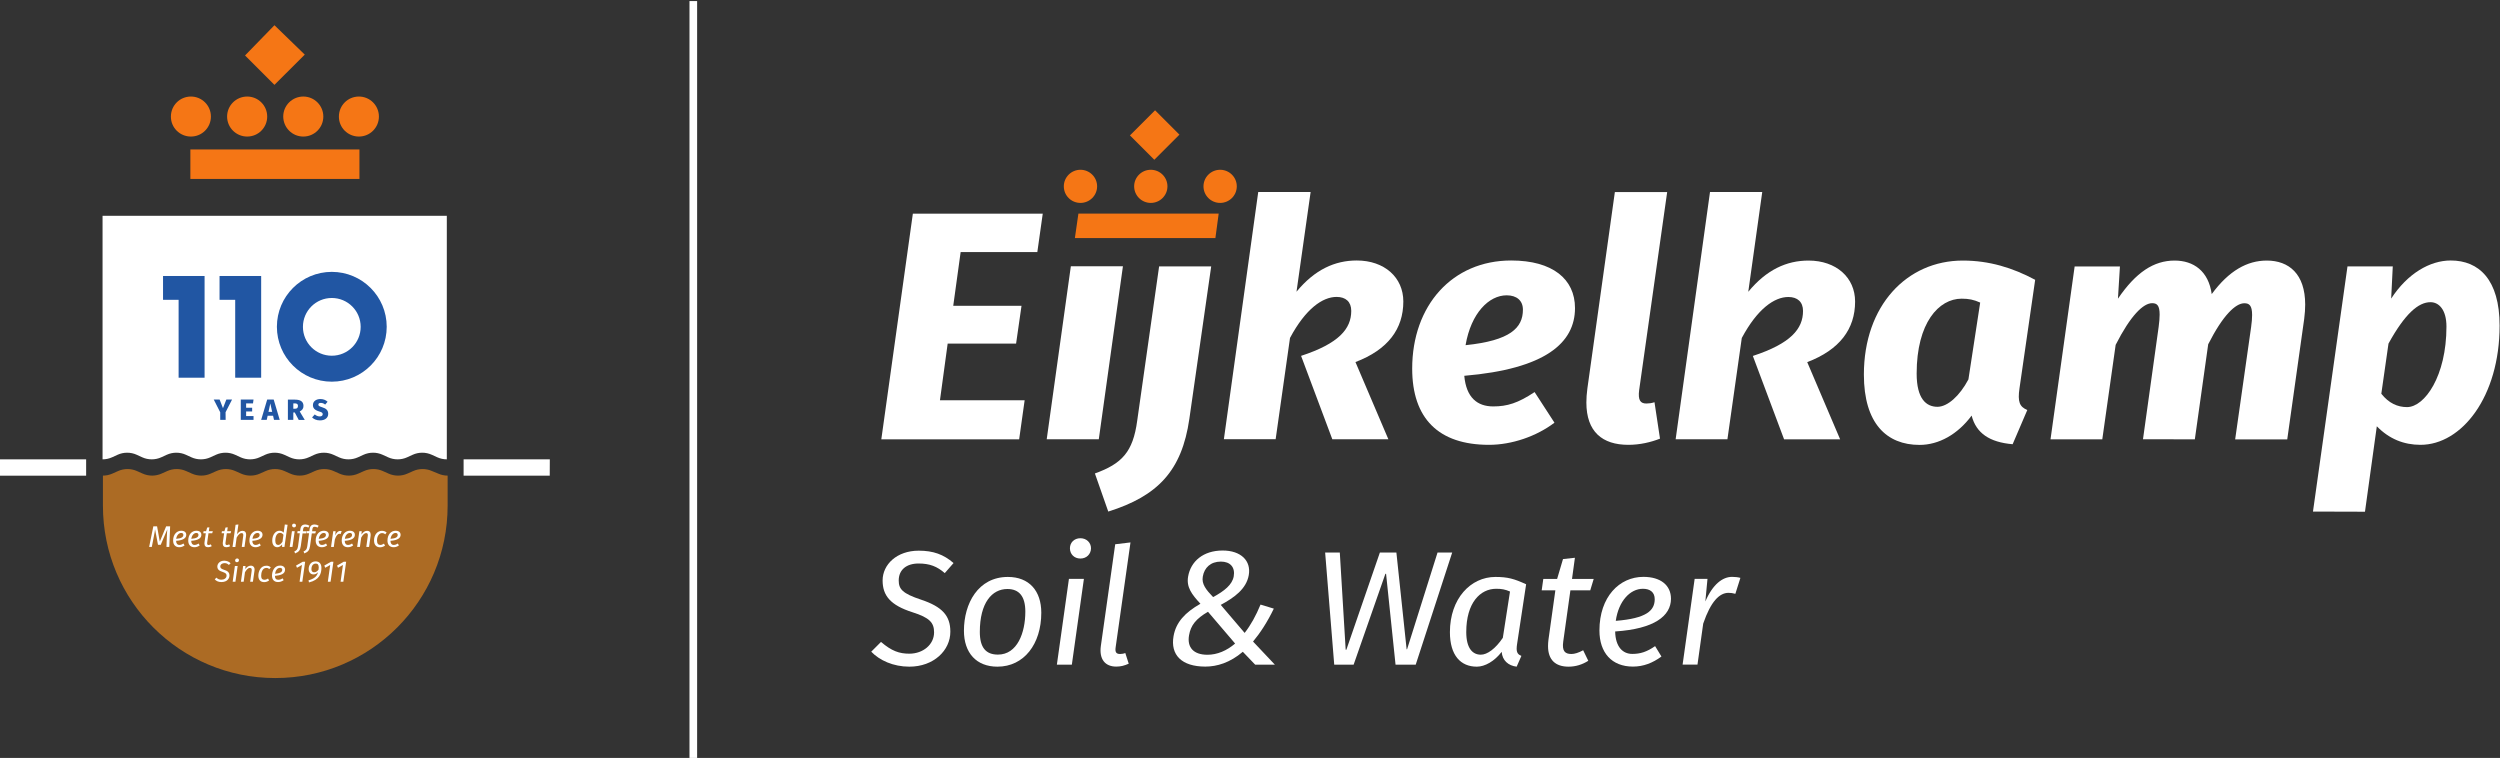 <svg version="1.1" id="svg2" xmlns="http://www.w3.org/2000/svg" x="0" y="0" viewBox="0 0 436.4 132.3" xml:space="preserve"><rect x="0" y="0" width="436.4" height="132.3" fill="#333333" stroke="none"/><style>.st1{fill:#fff}.st2{fill:#f57615}.st3{fill:#2156a3}</style><g id="g10" transform="matrix(1.333 0 0 -1.333 0 755.907)"><g id="g12" transform="scale(.1)"><path id="path14" d="M565.9 5053.8c-7.9 3.6-17.1 3.6-25 0-2.4-1.1-4.8-2.2-7.2-3.2-7.9-3.6-17.1-3.6-25 0-2.4 1.1-4.8 2.2-7.2 3.2-7.9 3.6-17.1 3.6-25 0-2.4-1.1-4.8-2.2-7.2-3.2-7.9-3.6-17.1-3.6-25 0-2.4 1.1-4.8 2.2-7.2 3.2-7.9 3.6-17.1 3.6-25 0-2.4-1.1-4.8-2.2-7.2-3.2-7.9-3.6-17.1-3.6-25 0-2.4 1.1-4.8 2.2-7.2 3.2-7.9 3.6-17.1 3.6-25 0-2.4-1.1-4.8-2.2-7.2-3.2-7.9-3.6-17.1-3.6-25 0-2.4 1.1-4.8 2.2-7.2 3.2-7.9 3.6-17.1 3.6-25 0-2.4-1.1-4.8-2.2-7.2-3.2-7.9-3.6-17.1-3.6-25 0-2.4 1.1-4.8 2.2-7.2 3.2-7.9 3.6-17.1 3.6-25 0-2.4-1.1-4.8-2.2-7.2-3.2-7.9-3.6-17.1-3.6-25 0-2.4 1.1-4.8 2.2-7.2 3.2-7.9 3.6-17.1 3.6-25 0-2.4-1.1-4.8-2.2-7.2-3.2-4-1.8-8.2-2.7-12.5-2.7v-39.4c0-124.7 101.1-225.7 225.7-225.7 124.7 0 225.7 101.1 225.7 225.7v39.4c-4.3 0-8.5.9-12.5 2.7-2.9 1.1-5.3 2.1-7.8 3.2" fill="#ac6b24"/><path id="path16" class="st1" d="M134.3 5388.1v-318.9c4.3 0 8.5.9 12.5 2.7l7.2 3.3c7.9 3.6 17.1 3.6 25 0l7.2-3.3c7.9-3.6 17.1-3.6 25 0l7.2 3.3c7.9 3.6 17.1 3.6 25 0l7.2-3.3c7.9-3.6 17.1-3.6 25 0l7.2 3.3c7.9 3.6 17.1 3.6 25 0l7.2-3.3c7.9-3.6 17.1-3.6 25 0l7.2 3.3c7.9 3.6 17.1 3.6 25 0l7.2-3.3c7.9-3.6 17.1-3.6 25 0l7.2 3.3c7.9 3.6 17.1 3.6 25 0l7.2-3.3c7.9-3.6 17.1-3.6 25 0l7.2 3.3c7.9 3.6 17.1 3.6 25 0l7.2-3.3c7.9-3.6 17.1-3.6 25 0l7.2 3.3c7.9 3.6 17.1 3.6 25 0l7.2-3.3c4-1.8 8.2-2.7 12.5-2.7v318.9H134.3"/><path id="path18" class="st1" d="M218 4954.5l.5 13.8c.1 3.8.5 8.1.6 9h-.1l-8.5-20h-3.6l-3.8 20h-.1c-.1-.9-.7-5.5-1.5-9l-2.7-13.8h-3.5l5.5 27h4.9l3.5-19.7h.2l8.2 19.7h5.2l-1.1-27H218"/><path id="path20" class="st1" d="M230.7 4965.1c7.4.6 9.4 2.5 9.4 5.2 0 1.6-1.1 2.5-2.8 2.5-3.1 0-5.9-3-6.6-7.7zm-.1-2.6c.1-3.8 1.9-5.4 4.1-5.4 1.9 0 3.5.5 5.5 1.9l1.5-2.5c-2.1-1.6-4.4-2.4-6.9-2.4-5.1 0-8.1 3.3-8.1 8.7 0 8.1 4.8 12.9 10.6 12.9 4.1 0 6.6-2 6.6-5.3.1-4.2-3.9-7.3-13.3-7.9"/><path id="path22" class="st1" d="M250.5 4965.1c7.4.6 9.4 2.5 9.4 5.2 0 1.6-1.1 2.5-2.8 2.5-3.1 0-5.9-3-6.6-7.7zm-.1-2.6c.1-3.8 1.9-5.4 4.1-5.4 1.9 0 3.5.5 5.5 1.9l1.5-2.5c-2.1-1.6-4.3-2.4-6.9-2.4-5.1 0-8.1 3.3-8.1 8.7 0 8.1 4.8 12.9 10.6 12.9 4.1 0 6.6-2 6.6-5.3.1-4.2-3.9-7.3-13.3-7.9"/><path id="path24" class="st1" d="M277.3 4955.5c-1.4-.9-3-1.4-4.7-1.4-3.2 0-4.9 1.6-4.9 4.9 0 .5 0 1 .1 1.6l1.7 11.8h-3.3l.4 2.7h3.3l1.4 4.8 2.9.3-.7-5.1h5.2l-.8-2.7H273l-1.7-12.4c-.3-2.2.4-3 1.9-3 .8 0 1.7.3 2.8.9l1.3-2.4"/><path id="path26" class="st1" d="M301.4 4955.5c-1.4-.9-3-1.4-4.8-1.4-3.2 0-4.9 1.6-4.9 4.9 0 .5 0 1 .1 1.6l1.7 11.8h-3.3l.4 2.7h3.3l1.4 4.8 2.9.3-.7-5.1h5.2l-.8-2.7H297l-1.7-12.4c-.3-2.2.4-3 2-3 .8 0 1.7.3 2.8.9l1.3-2.4"/><path id="path28" class="st1" d="M304.5 4954.5l4 29 3.7.4-1.8-12.8c2.2 3.1 4.6 4.5 7.1 4.5 2.9 0 4.8-1.6 4.8-5.1 0-.5 0-1-.1-1.6l-2-14.4h-3.6l1.8 13.6c.1.7.2 1.3.2 1.8 0 2.1-.8 2.7-2.3 2.7-1.8 0-4-1.5-6.4-5.9l-1.7-12.3h-3.7"/><path id="path30" class="st1" d="M330.6 4965.1c7.4.6 9.4 2.5 9.4 5.2 0 1.6-1.1 2.5-2.8 2.5-3.2 0-6-3-6.6-7.7zm-.2-2.6c.1-3.8 1.9-5.4 4.1-5.4 1.9 0 3.5.5 5.5 1.9l1.5-2.5c-2.1-1.6-4.3-2.4-6.8-2.4-5.1 0-8.1 3.3-8.1 8.7 0 8.1 4.8 12.9 10.6 12.9 4.1 0 6.6-2 6.6-5.3 0-4.2-4-7.3-13.4-7.9"/><path id="path32" class="st1" d="M369.9 4961.3l1.3 9.1c-1.6 2-3 2.5-4.7 2.5-3 0-6-3.2-6-10.1 0-4.2 1.7-5.7 3.8-5.7 1.7-.2 3.8 1.4 5.6 4.2zm-.5-6.8v3.2c-1.8-2.3-4-3.6-6.2-3.6-3.8 0-6.7 2.9-6.7 8.6 0 8.1 4.6 13 9.3 13 2.3 0 4-.7 5.7-2.5l1.5 10.7 3.6-.4-4.1-29h-3.1"/><path id="path34" class="st1" d="M385 4980.1c-1.5 0-2.5 1.1-2.5 2.5s1 2.4 2.5 2.4 2.6-1.1 2.6-2.4c0-1.5-1.1-2.5-2.6-2.5zm-5.6-25.6l2.9 20.6h3.6l-2.9-20.6h-3.6"/><path id="path36" class="st1" d="M392.6 4972.4h-3.3l.4 2.8h3.3l.3 2.3c.6 4.7 2.8 6.4 6.7 6.4 1.6 0 3.5-.6 5.2-1.6l-1.4-2.5c-1.3.8-2.6 1.1-3.9 1.1-1.7 0-2.6-.7-3-3.5l-.3-2.4h5l-.8-2.8h-4.6l-2.3-16.6c-.8-5.5-2.6-7.7-7.5-9.6l-1 2.6c3.1 1.3 4.3 2.8 4.9 6.9l2.3 16.9"/><path id="path38" class="st1" d="M404.7 4972.4h-3.3l.4 2.8h3.3l.3 2.3c.6 4.7 2.8 6.4 6.7 6.4 1.6 0 3.5-.6 5.2-1.6l-1.4-2.5c-1.3.8-2.6 1.1-3.9 1.1-1.7 0-2.6-.7-3-3.5l-.3-2.4h5l-.8-2.8h-4.6l-2.3-16.6c-.8-5.5-2.6-7.7-7.5-9.6l-1 2.6c3.1 1.3 4.3 2.8 4.9 6.9l2.3 16.9"/><path id="path40" class="st1" d="M417.4 4965.1c7.4.6 9.4 2.5 9.4 5.2 0 1.6-1.1 2.5-2.8 2.5-3.1 0-5.9-3-6.6-7.7zm-.1-2.6c.1-3.8 1.9-5.4 4.1-5.4 1.9 0 3.5.5 5.5 1.9l1.5-2.5c-2.1-1.6-4.3-2.4-6.9-2.4-5.1 0-8.1 3.3-8.1 8.7 0 8.1 4.8 12.9 10.6 12.9 4.1 0 6.6-2 6.6-5.3.1-4.2-3.9-7.3-13.3-7.9"/><path id="path42" class="st1" d="M433.5 4954.5l2.9 20.6h3.1l-.5-5.5c1.8 4.2 4.2 5.9 6.4 5.9.7 0 1.4-.1 2-.2l-1.2-3.8c-.6.1-1.1.2-1.7.2-2.2 0-4.2-2.1-6-7.4l-1.4-9.9-3.6.1"/><path id="path44" class="st1" d="M451.6 4965.1c7.4.6 9.4 2.5 9.4 5.2 0 1.6-1.1 2.5-2.8 2.5-3.2 0-6-3-6.6-7.7zm-.2-2.6c.1-3.8 1.9-5.4 4.1-5.4 1.9 0 3.5.5 5.5 1.9l1.5-2.5c-2.1-1.6-4.4-2.4-6.9-2.4-5.1 0-8.1 3.3-8.1 8.7 0 8.1 4.8 12.9 10.6 12.9 4.1 0 6.6-2 6.6-5.3.1-4.2-3.8-7.3-13.3-7.9"/><path id="path46" class="st1" d="M471.3 4954.5h-3.6l2.9 20.6h3.1l-.4-4.4c2.3 3.4 4.8 4.9 7.4 4.9 2.9 0 4.7-1.6 4.7-5.1 0-.5 0-1-.1-1.6l-2-14.4h-3.6l1.8 13.6c.1.7.2 1.3.2 1.8 0 2.1-.8 2.7-2.3 2.7-1.8 0-4-1.5-6.4-5.9l-1.7-12.2"/><path id="path48" class="st1" d="M502.8 4958.8l1.4-2.6c-2-1.4-4.3-2.2-6.6-2.2-4.6 0-7.8 3.1-7.8 8.9 0 8.1 4.9 12.7 10.3 12.7 2.5 0 4.4-.7 6.2-2.2l-1.8-2.4c-1.5 1.2-2.6 1.6-4.3 1.6-3.3 0-6.5-3.4-6.5-9.7 0-4.1 1.7-5.8 4.3-5.8 1.5 0 2.9.5 4.8 1.7"/><path id="path50" class="st1" d="M511.4 4965.1c7.4.6 9.4 2.5 9.4 5.2 0 1.6-1.1 2.5-2.8 2.5-3.1 0-5.9-3-6.6-7.7zm-.1-2.6c.1-3.8 1.9-5.4 4.1-5.4 1.9 0 3.5.5 5.5 1.9l1.5-2.5c-2.1-1.6-4.3-2.4-6.9-2.4-5.1 0-8.1 3.3-8.1 8.7 0 8.1 4.8 12.9 10.6 12.9 4.1 0 6.6-2 6.6-5.3.1-4.2-3.9-7.3-13.3-7.9"/><path id="path52" class="st1" d="M302 4933.1l-2.3-2.2c-1.7 1.7-3.5 2.4-5.6 2.4-2.9 0-5.6-1.6-5.6-4.4 0-2 1.1-3.1 5-4.4 3.8-1.2 7-2.8 7-7.4 0-3.4-2.4-8.6-10.6-8.6-4 0-6.8 1.4-8.7 3.6l2.3 2.2c1.6-1.8 3.6-2.7 6.5-2.7 3.4 0 6.7 1.9 6.7 5.4 0 2.4-1.3 3.4-5 4.7-4.6 1.4-7.1 3.3-7.1 7.2 0 3.1 2.7 7.6 9.2 7.6 3.8-.2 6.2-1.4 8.2-3.4"/><path id="path54" class="st1" d="M312.9 4936.7c-.2-1.3-1.2-2.2-2.7-2.2-1.6 0-2.5 1.2-2.3 2.6.2 1.3 1.3 2.3 2.7 2.3 1.6 0 2.5-1.2 2.3-2.7zm-8.2-27.8l2.9 20.6h3.6l-2.9-20.6h-3.6"/><path id="path56" class="st1" d="M333.3 4923.6l-2.1-14.7h-3.6l2 14.4c.4 3.1-.7 3.7-2.6 3.7-2.3 0-4.6-2.8-6.2-5.7l-1.7-12.4h-3.6l2.9 20.6h3.1l-.3-4c1.9 2.7 4.4 4.5 7.2 4.5 3.5 0 5.4-2.5 4.9-6.4"/><path id="path58" class="st1" d="M354.6 4927.7l-1.9-2.2c-1.3 1.1-2.4 1.5-4 1.5-5.2 0-6.7-6.2-6.7-10.4 0-3.6 1.6-5.1 4.2-5.1 1.8 0 3.1.6 4.8 1.6l1.4-2.5c-2-1.5-4.2-2.2-6.4-2.2-4.9 0-7.7 3.1-7.7 8.4 0 5.4 2.8 13.1 10.4 13.1 2.2.1 4.2-.6 5.9-2.2"/><path id="path60" class="st1" d="M369.6 4924.6c0 1-.6 2.5-2.8 2.5-4.3 0-6.1-4.1-6.6-7.8 5.9.7 9.4 1.8 9.4 5.3zm-9.6-8c.1-3.8 1.8-5.1 4.5-5.1 1.9 0 3.7.6 5.5 1.9l1.5-2.4c-2.2-1.6-4.6-2.5-7.4-2.5-5.1 0-7.9 3.2-7.9 8.4 0 5.6 2.8 13.2 10.6 13.2 4.4 0 6.5-2.5 6.5-5.2.1-6-6.1-7.6-13.3-8.3"/><path id="path62" class="st1" d="M392.3 4908.9l3.1 22-6.5-3.7-1.2 2.9 8.7 5h3.2l-3.7-26.2h-3.6"/><path id="path64" class="st1" d="M417.1 4924.7c.2 1.1.3 2 .3 2.9 0 3.6-1.4 5.1-3.8 5.1-4.6 0-5.8-4.4-5.8-7.3 0-2.7 1.4-4.1 3.5-4.1 2.3-.1 4.2 1.3 5.8 3.4zm3.8 2.4c0-7.4-2.3-15.7-16.3-19.1l-.6 2.8c6.7 1.8 11.3 4.9 12.4 10.6-1.3-1.6-3.4-2.9-5.9-2.9-3.7 0-6.3 2.8-6.3 7.1 0 4.7 2.7 10 9.2 10 5-.1 7.5-3.4 7.5-8.5"/><path id="path66" class="st1" d="M429.3 4908.9l3.1 22-6.5-3.7-1.2 2.9 8.7 5h3.2l-3.7-26.2h-3.6"/><path id="path68" class="st1" d="M446 4908.9l3.1 22-6.5-3.7-1.2 2.9 8.7 5h3.2l-3.7-26.2H446"/><path id="path70" class="st2" d="M359.4 5559.6l-38.5 38.5 38.5 39.6 39.7-38.5-39.7-39.6"/><path id="path72" class="st2" d="M397.2 5491.9c14.5 0 26.2 11.7 26.2 26.2s-11.8 26.2-26.2 26.2c-14.5 0-26.3-11.7-26.3-26.2.1-14.5 11.8-26.2 26.3-26.2"/><path id="path74" class="st2" d="M323.7 5491.9c14.5 0 26.2 11.7 26.2 26.2s-11.8 26.2-26.2 26.2c-14.5 0-26.3-11.7-26.3-26.2s11.8-26.2 26.3-26.2"/><path id="path76" class="st2" d="M470 5491.9c14.5 0 26.2 11.7 26.2 26.2s-11.8 26.2-26.2 26.2c-14.5 0-26.2-11.7-26.2-26.2-.1-14.5 11.7-26.2 26.2-26.2"/><path id="path78" class="st2" d="M250 5491.9c14.5 0 26.2 11.7 26.2 26.2s-11.8 26.2-26.2 26.2c-14.5 0-26.2-11.7-26.2-26.2-.1-14.5 11.7-26.2 26.2-26.2"/><path id="path80" class="st2" d="M470.7 5436.4H249.3v38.6h221.4v-38.6"/><path id="path82" class="st1" d="M112.8 5047.8H0v21.4h112.8v-21.4"/><path id="path84" class="st1" d="M719.9 5047.8H607.1v21.4H720l-.1-21.4"/><path id="path86" class="st3" d="M244.7 5309.3h-31.2v-31.2h20.4v-102h34v133.2h-23.2"/><path id="path88" class="st3" d="M318.7 5309.3h-31.2v-31.2H308v-102h34v133.2h-23.3"/><path id="path90" class="st3" d="M434.5 5280.5c-20.9 0-37.8-16.9-37.8-37.8s16.9-37.8 37.8-37.8 37.8 16.9 37.8 37.8-16.9 37.8-37.8 37.8zm71.9-37.7c0-39.7-32.2-71.9-71.9-71.9s-71.9 32.2-71.9 71.9 32.2 71.9 71.9 71.9 71.9-32.2 71.9-71.9"/><path id="path92" class="st3" d="M295.5 5120.9h-7.1v9.9l-8.5 16.7h7.7l4.4-11.3 4.4 11.3h7.5l-8.5-16.6.1-10"/><path id="path94" class="st3" d="M322.3 5142.5v-5.7h7.9v-4.9h-7.9v-6h9.7v-5h-16.7v26.6H332l-.7-5h-9"/><path id="path96" class="st3" d="M354 5142.4l-2.4-11h4.8l-2.4 11zm-3.5-16.1l-1.2-5.4H342l7.9 26.6h8.5l7.9-26.6h-7.5l-1.2 5.4h-7.1"/><path id="path98" class="st3" d="M386.5 5135.5c2.4 0 3.7 1.1 3.7 3.7 0 2.3-1.4 3.3-4.1 3.3h-2v-7h2.4zm-2.4-4.8v-9.8H377v26.5h9.2c7.4 0 11.2-2.6 11.2-8.3 0-3.4-1.6-5.5-4.9-7.2l6.6-11.1h-7.9l-5.2 9.8h-1.9"/><path id="path100" class="st3" d="M429 5144.6l-3.2-3.7c-1.8 1.5-3.6 2.2-5.7 2.2s-3.2-.8-3.2-2.3c0-1.5 1-2.1 5-3.4 5.2-1.6 7.9-3.9 7.9-8.7 0-5-4-8.5-10.8-8.5-4.8 0-8.2 1.8-10.3 3.9l3.5 3.9c1.9-1.6 4-2.6 6.6-2.6 2.4 0 3.8 1.1 3.8 2.9 0 1.8-.9 2.5-4.6 3.6-6.2 1.9-8.2 4.5-8.2 8.4 0 4.9 4.2 7.9 9.9 7.9 3.9-.1 6.9-1.3 9.3-3.6"/><path id="path102" class="st1" d="M1370.7 5095.5l31.6 226.5h68.2l-31.6-226.5h-68.2"/><path id="path104" class="st1" d="M1517.9 5321.9h68.2l-28.6-199.6c-9.8-68.2-41.4-101.1-106.2-121.5l-17.5 49.9c35.4 12.8 49.9 28.1 55.4 69.1l28.7 202.1"/><path id="path106" class="st1" d="M1602.7 5095.5l45 323.8h68.6l-18.5-130.6c23.9 29 50.3 40.9 78.9 40.9 36.3 0 61-22.2 61-53.7 0-35.8-20-63.1-62.7-79.3l43.1-101.1h-73.4l-40.9 109.2c49.5 16.2 65.7 35.4 65.7 58.9 0 11.9-7.2 18.3-19.2 18.3-18.3 0-40.5-15.4-61-53.7l-18.8-132.6h-67.8"/><path id="path108" class="st1" d="M1919.2 5218.7c58.4 6 75.1 22.6 75.1 46.5 0 11.9-8.1 18.8-21.3 18.8-23.1 0-46.6-23.1-53.8-65.3zm-1.7-40.1c2.6-28.6 17.1-40.1 37.9-40.1 18.3 0 32.4 4.3 54.2 18.8l26-40.1c-23.5-17.9-55.9-29-85.7-29-66.1 0-100.6 34.5-100.6 99.8 0 82.7 52.5 141.6 129.6 141.6 54.2 0 83.6-24.3 83.6-62.3 0-45.6-38.8-79.7-145-88.7"/><path id="path110" class="st1" d="M2173.8 5096.3c-11.9-4.7-26.4-8.1-41.4-8.1-34.1 0-55 17.1-55 55.4 0 5.5.4 11.5 1.3 18.3l36 257.3h68.5l-36.7-259.4c-1.7-13.2 1.7-17.5 9.4-17.5 3 0 6.8.4 10.7 1.7l7.2-47.7"/><path id="path112" class="st1" d="M2194.3 5095.5l45 323.8h68.4l-18.3-130.7c23.9 29 50.3 40.9 78.9 40.9 36.3 0 61-22.2 61-53.7 0-35.8-20.1-63.1-62.7-79.3l43.1-101.1h-73.4l-40.9 109.2c49.5 16.2 65.7 35.4 65.7 58.9 0 11.9-7.3 18.3-19.2 18.3-18.3 0-40.5-15.4-61-53.7l-18.8-132.6h-67.8"/><path id="path114" class="st1" d="M2577.7 5173.9l15.4 100.6c-8.5 3.8-14.9 5.1-24.3 5.1-29.9 0-58.9-31.6-58.9-98.1 0-32.9 12.4-43.5 27.3-43.5 13.2.1 29 14.2 40.5 35.9zm66.9-11.5c-2.6-17.9 0-24.3 10.2-28.6l-19.2-44.8c-30.3 2.6-47.8 14.5-53.7 37.5-18.3-24.7-43.1-38.4-68.2-38.4-43.1 0-72.9 28.1-72.9 92.1 0 90.4 56.3 149.3 129.6 149.3 34.5 0 65.2-9.4 94.7-25.2l-20.5-141.9"/><path id="path116" class="st1" d="M2806.3 5095.5l20.5 147.1c.9 6.8 1.3 11.9 1.3 16.2 0 11.9-3.4 14.9-9.8 14.9-11.5 0-28.1-15.8-47.8-54.6l-17.5-123.7h-67.8l31.6 226.4h59.3l-2.6-42.2c23.5 34.5 46.9 49.9 74.2 49.9 24.7 0 44.4-13.6 48.6-43.9 22.6 30.7 46.5 43.9 72.1 43.9 29 0 50.3-17.5 50.3-57.6 0-5.5-.4-11.9-1.3-18.8l-22.2-157.8H2927l20.9 147.1c.9 6.4 1.3 11.5 1.3 15.8 0 12.8-3.9 15.4-10.2 15.4-11.5 0-28.1-15.8-47.3-53.7l-17.5-124.5-67.9.1"/><path id="path118" class="st1" d="M3203.7 5243c0 22.6-10.2 32-20.9 32-15.8 0-33.3-14.9-55-54.2l-9.4-65.7c9.8-12.4 21.3-17.5 33.7-17.5 23.1.1 51.6 40.6 51.6 105.4zm-91.2-130.5l-15.5-111.9-68.1.2 45.2 321.1h59.3l-2.1-42.2c21.3 32.8 50.7 49.9 78 49.9 37.1 0 64-25.2 64-85.3 0-93-49.5-156.1-103.6-156.1-21.8 0-41 7.7-57.2 24.3"/><path id="path120" class="st2" d="M1511.6 5461.5l-31.9 31.9 32.9 32.9 31.9-31.9-32.9-32.9"/><path id="path122" class="st2" d="M1507 5405c12 0 21.8 9.7 21.8 21.7s-9.8 21.7-21.8 21.7-21.8-9.7-21.8-21.7 9.8-21.7 21.8-21.7"/><path id="path124" class="st2" d="M1597.8 5405c12 0 21.8 9.7 21.8 21.7s-9.8 21.7-21.8 21.7-21.8-9.7-21.8-21.7 9.8-21.7 21.8-21.7"/><path id="path126" class="st2" d="M1414.9 5405c12 0 21.8 9.7 21.8 21.7s-9.8 21.7-21.8 21.7-21.8-9.7-21.8-21.7 9.7-21.7 21.8-21.7"/><path id="path128" class="st2" d="M1591.6 5359h-184l4.6 32h183.7l-4.3-32"/><path id="path130" class="st1" d="M1190.8 4797.7c-21.1 0-39 8.3-49.9 19.6l12.8 12.8c13.9-11.9 23.9-15.4 37.1-15.4 17.9 0 32.4 11.9 32.4 27.9 0 12.6-5.6 19.2-28.4 26.4-28.8 9.2-39 21.8-39 41.6 0 20.9 18.6 39 47.3 39 19 0 32.6-4.9 45.6-16.2l-11.5-13.2c-10 8.7-19.6 12.6-34.3 12.6-16 0-26-8.3-26-22.2 0-11.3 4.9-17.1 29.4-25.2 27.5-9.2 38.2-20.9 38.2-41.8.1-24.7-21.9-45.9-53.7-45.9"/><path id="path132" class="st1" d="M1342.7 4869.8c0 20-8.1 29.6-23.5 29.6-20.1 0-36.1-17.9-36.1-56.3 0-20.3 7.9-29.6 23.7-29.6 25.4 0 35.9 28.6 35.9 56.3zm-22.8 45.4c27.7 0 43.7-18.1 43.7-46.9 0-40.9-22.6-70.6-57.4-70.6-27.7 0-43.9 18.1-43.9 47.1 0 35.5 18.5 70.4 57.6 70.4"/><path id="path134" class="st1" d="M1414.8 4939.3c-8.1 0-13.7 5.8-13.7 13.4 0 7.5 5.6 13.2 13.7 13.2s13.9-5.8 13.9-13.2c-.1-7.6-5.8-13.4-13.9-13.4zm-30.8-139l15.8 112.4h19.6l-15.8-112.4H1384"/><path id="path136" class="st1" d="M1478.1 4801.6c-5.8-2.6-10.4-3.8-16.4-3.8-14.1 0-22.6 9.2-20.1 27.1l18.8 133.1 20 2.4-19.4-137.1c-1.1-6.8.9-9 5.8-9 2.1 0 4.7.4 6.8 1.3l4.5-14"/><path id="path138" class="st1" d="M1588.6 4888.8c14.9 8.1 25 16.2 27 27.1 2.1 11.9-4.5 19.4-16.8 19.4-13.4 0-21.7-7.9-23.7-19.6-1.8-9.8 4.3-17.3 13.5-26.9zm28.8-60.8l-35.5 41.6c-15.9-9.2-22.6-17.9-24.8-30.7-2.8-15.8 5.7-25.6 24.1-25.6 12.7 0 25.3 5.3 36.2 14.7zm50.7 45.7c-8.7-18.1-18.1-32.2-27.2-43.1l28.6-30.3h-25.8l-16.2 16.9c-16.8-14.3-33.7-19.4-49.1-19.4-31.1 0-45.9 15.4-41.6 39.9 3.2 18.3 15.1 30.9 35.2 42.4-11.5 12.4-18.6 21.8-16.1 35.8 3.4 19.4 19.4 33.9 45.2 33.9 23.9 0 37.5-13.4 34.2-32.2-3.2-18.3-19.3-29.6-36.7-39l31.3-36.7c8 10.2 14.9 22.8 20.8 37.1l17.4-5.3"/><path id="path140" class="st1" d="M1853.9 4800.3h-26.4l-12.4 119h-.9l-41.6-119h-25.4l-11.9 146.9h19.2l7.7-127.3h.9l43.9 127.3h21.6l13.4-126.7h.6l39.9 126.7h19.2l-47.8-146.9"/><path id="path142" class="st1" d="M1968 4835.5l9.4 60.6c-6.4 2.8-11.1 3.6-18.1 3.6-20.9 0-39.2-18.3-39.2-56.7 0-21.8 8.7-29.6 19-29.6 8.4-.1 19.3 7.8 28.9 22.1zm18.7-7.9c-.4-2.6-.6-4.5-.6-6.2 0-5.5 1.9-7.9 6.2-9.6l-6.2-14.1c-11.1 1.3-18.8 8.3-19.6 19.4-9.4-12.2-21.8-19.4-32.6-19.4-21.1 0-35.2 14.7-35.2 45.2 0 44.1 27.3 72.3 59.5 72.3 16.2 0 24.7-2.4 40.3-9.6l-11.8-78"/><path id="path144" class="st1" d="M2079.9 4805.4c-7.7-4.9-16.4-7.7-25.8-7.7-17.3 0-26.9 9-26.9 26.9 0 2.8.2 5.6.6 8.7l9 64.4h-17.9l2.1 14.9h18.1l7.7 26 15.6 1.7-3.8-27.7h28.4l-4.5-14.9h-26l-9.4-67.2c-1.7-12.2 2.1-16.2 10.7-16.2 4.1 0 9.2 1.5 15.4 4.9l6.7-13.8"/><path id="path146" class="st1" d="M2115.9 4857.7c40.1 3.2 51 13.4 51 28.4 0 9-6 13.6-15.4 13.6-16.8 0-31.9-16-35.6-42zm-.8-13.9c.4-20.5 10.2-29.4 22.4-29.4 10.4 0 19 2.6 29.9 10.2l8.3-13.6c-11.5-8.5-23.7-13.2-37.3-13.2-27.7 0-43.9 18.1-43.9 47.3 0 44.1 26.2 70.2 57.6 70.2 22.2 0 36.1-10.7 36.1-28.8-.2-22.4-21.7-39.3-73.1-42.7"/><path id="path148" class="st1" d="M2203.4 4800.3l15.8 112.4h16.8l-2.8-29.6c9.8 22.8 22.8 32.2 35 32.2 3.6 0 7.7-.4 10.9-1.3l-6.6-20.9c-3.2.9-6 1.3-9.2 1.3-11.7-.2-23-11.3-32.9-40.3l-7.5-53.7h-19.5"/><path id="path150" class="st1" d="M1258 5340.7l-9.7-70.4h89.4l-7.1-49.5H1241l-10.1-74.2h110.9l-7.2-51.2h-180.5l41.3 295.5h170.1l-7.1-50.3H1258"/><path id="path152" class="st1" d="M912.9 4677.2h-10v992.1h10v-992.1"/></g></g></svg>